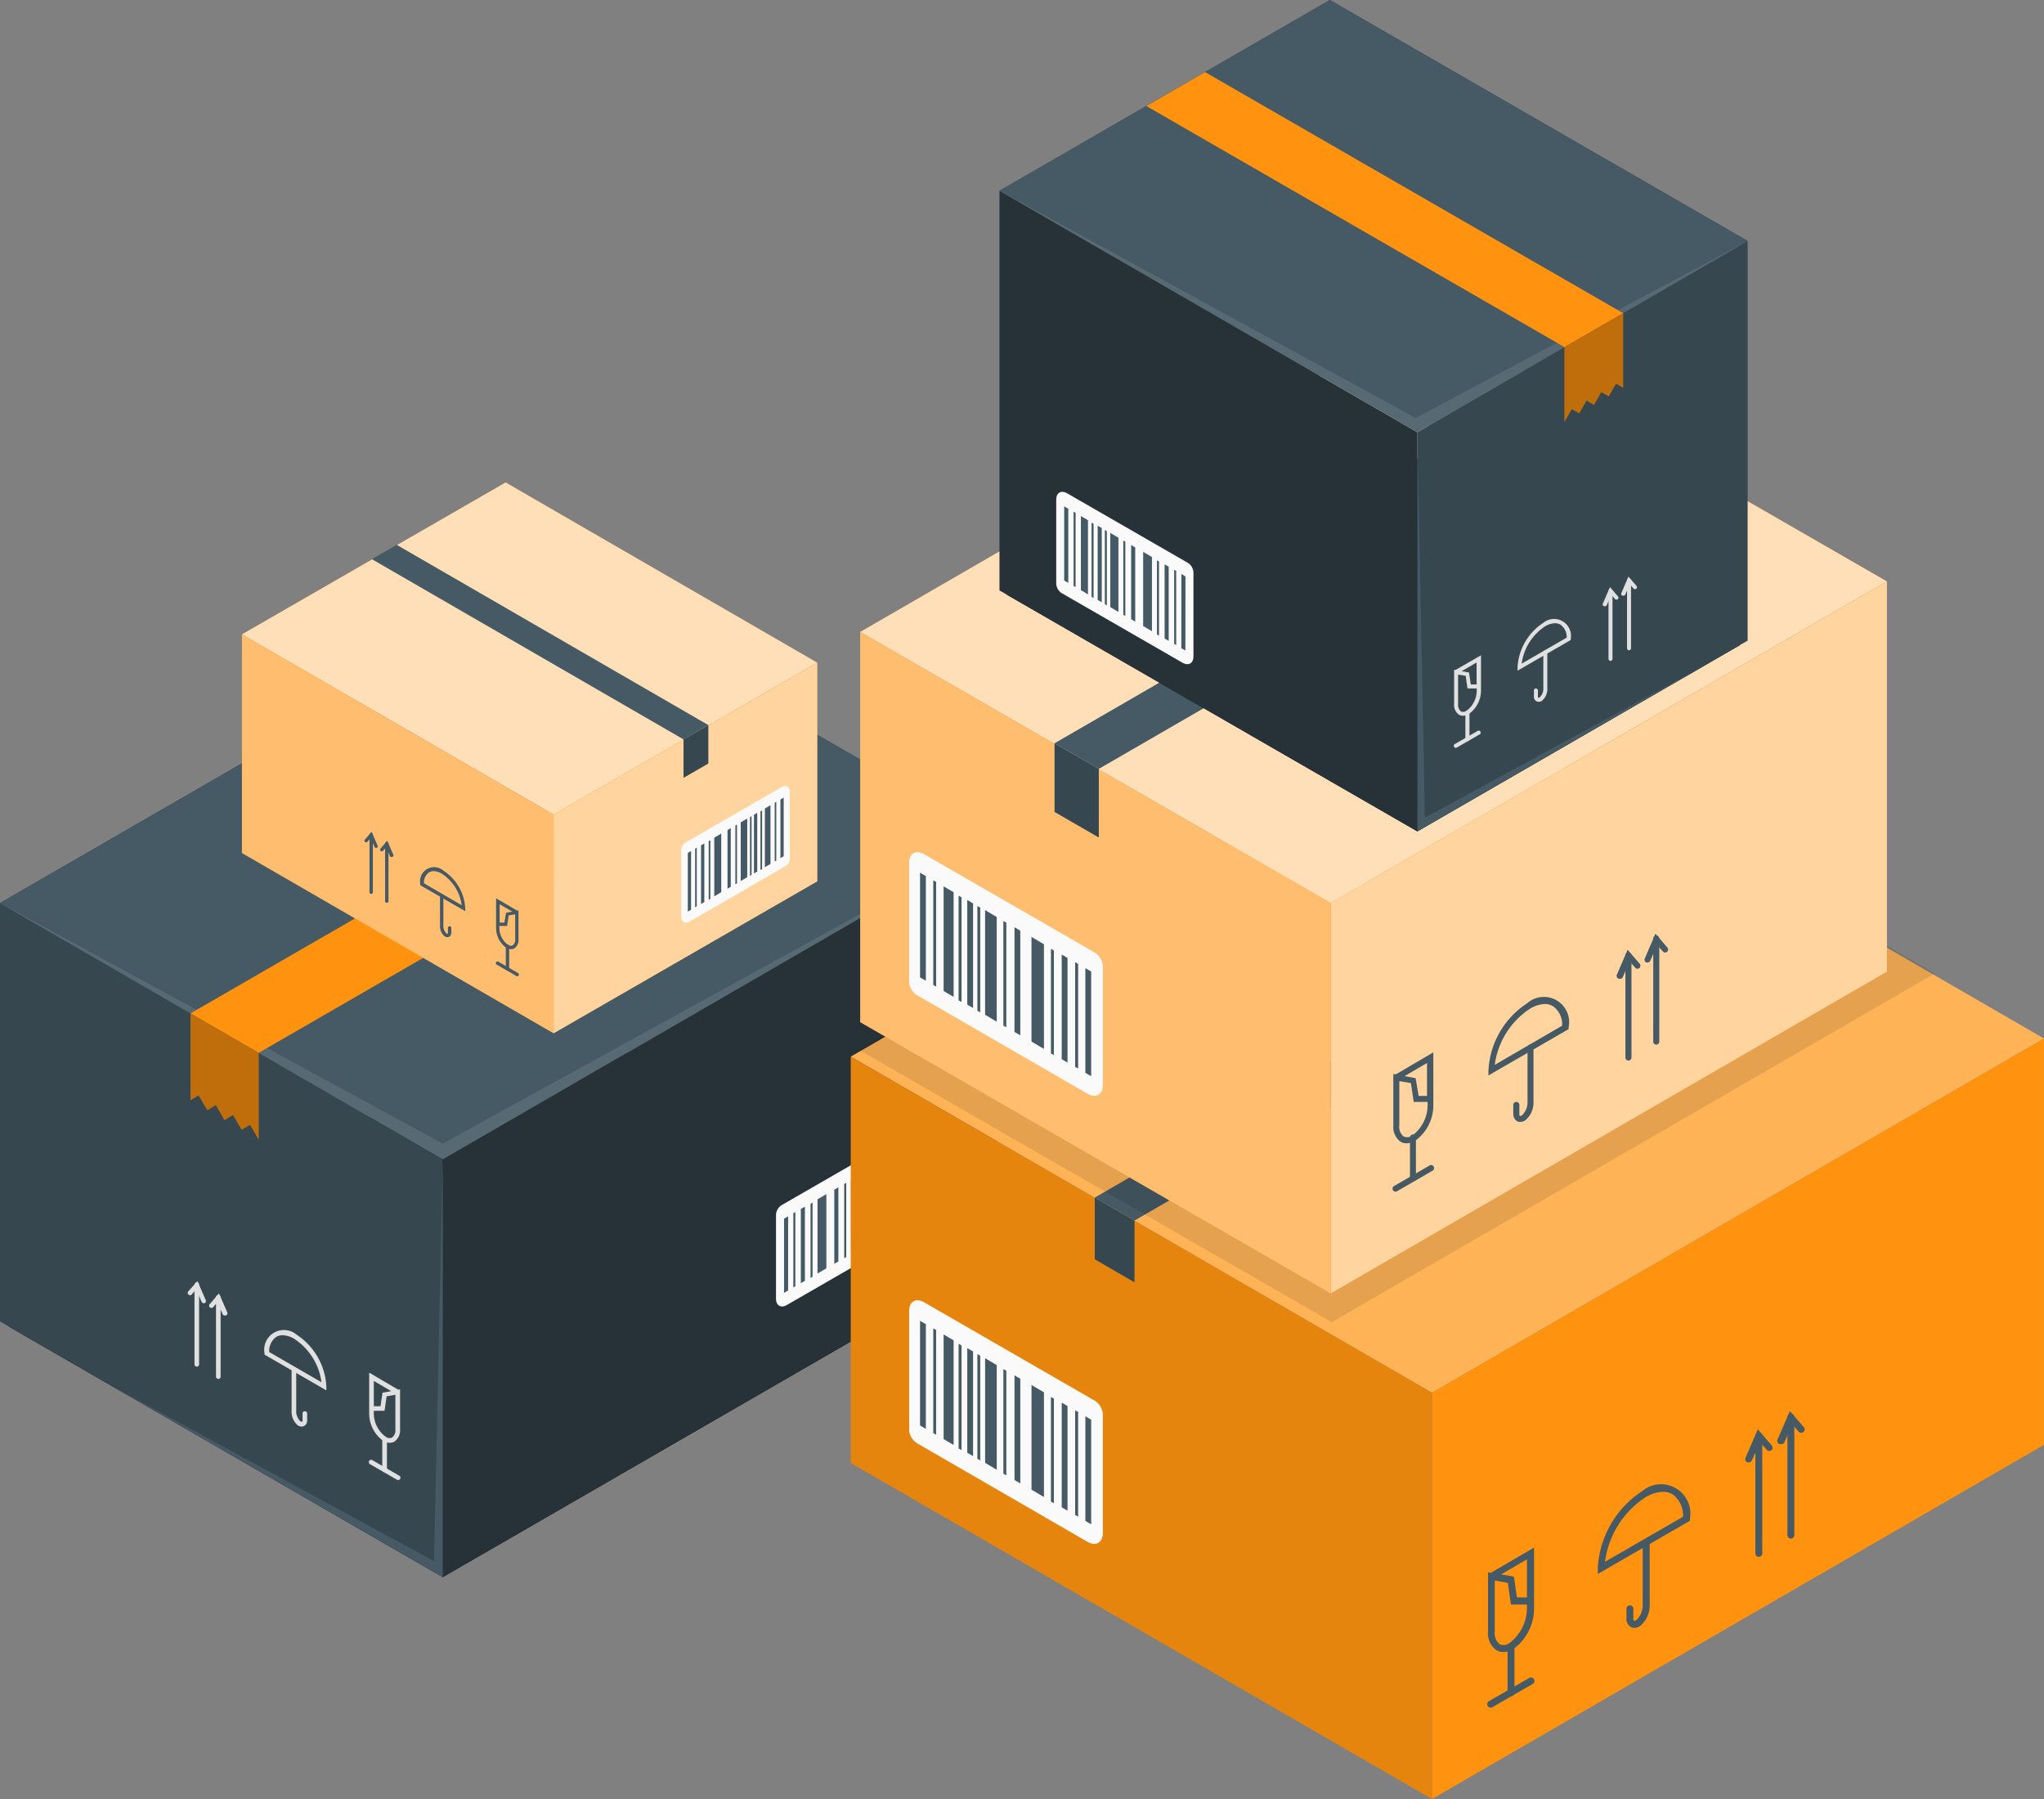 <svg id="Products" xmlns="http://www.w3.org/2000/svg" width="200" height="176" viewBox="0 0 200 176">
  <rect x="0" y="0" width="200" height="176" fill="#808080" stroke="none"/>
  <g id="freepik--Boxes--inject-13" transform="translate(0 47.201)">
    <g id="freepik--boxes--inject-13-2" data-name="freepik--boxes--inject-13">
      <g id="freepik--box--inject-13" transform="translate(0 9.827)">
        <g id="freepik--box--inject-13-2" data-name="freepik--box--inject-13" transform="translate(0 0)">
          <g id="freepik--back-box--inject-13" transform="translate(0)">
            <path id="Path_5649" data-name="Path 5649" d="M131.081,388.275,88.619,363.76,35.23,394.584,77.692,419.1Z" transform="translate(-34.37 -321.836)"/>
            <path id="Path_5650" data-name="Path 5650" d="M33.84,337.964V296.04l43.323,25.017L40.916,342.05Z" transform="translate(20.41 -296.04)" fill="#37474f"/>
            <path id="Path_5651" data-name="Path 5651" d="M158.07,296.04v41.924l-18,10.394-36.247-21Z" transform="translate(-103.82 -296.04)" fill="#263238"/>
          </g>
          <g id="freepik--front-box--inject-13" transform="translate(0 25.017)">
            <path id="Path_5652" data-name="Path 5652" d="M88.09,336.45v40.927L33.84,408.7V367.837Z" transform="translate(9.483 -336.45)" fill="#263238"/>
            <path id="Path_5653" data-name="Path 5653" d="M164.793,371.715v40.859L121.47,387.563V346.63Z" transform="translate(-121.47 -340.328)" fill="#37474f"/>
            <path id="Path_5654" data-name="Path 5654" d="M153.786,387.15l-.854,39.3-31.461-17.1,32.316,18.659Z" transform="translate(-110.463 -355.763)" fill="#455a64"/>
          </g>
          <path id="Path_5655" data-name="Path 5655" d="M130.233,427.7a.855.855,0,0,0,.44-.118,1.349,1.349,0,0,0,.557-1.238v-3.609h0v-.266l-.186.031-2.835-1.665v4.043a3.281,3.281,0,0,0,1.393,2.643,1.269,1.269,0,0,0,.631.18Zm.539-4.7v3.355a.929.929,0,0,1-.322.83.619.619,0,0,1-.619-.068,2.866,2.866,0,0,1-1.17-2.247v-.3h1.052l.2-1.418Zm-1.455,1.12h-.656v-2.476l1.7,1-.848.155Z" transform="translate(-92.085 -343.575)" fill="#e0e0e0"/>
          <path id="Path_5656" data-name="Path 5656" d="M130.519,434.428a.229.229,0,0,0,.229-.229v-3.04a.235.235,0,0,0-.229-.229.229.229,0,0,0-.229.229v3.04a.223.223,0,0,0,.229.229Z" transform="translate(-92.886 -347.423)" fill="#e0e0e0"/>
          <path id="Path_5657" data-name="Path 5657" d="M131.031,436.592a.223.223,0,0,0,.2-.111.229.229,0,0,0-.08-.31l-2.643-1.529a.235.235,0,0,0-.316.087.229.229,0,0,0,.087.31l2.643,1.523A.192.192,0,0,0,131.031,436.592Z" transform="translate(-92.079 -348.826)" fill="#e0e0e0"/>
          <path id="Path_5658" data-name="Path 5658" d="M143.9,425.762a.489.489,0,0,0,.248-.062.619.619,0,0,0,.272-.545v-.619a.229.229,0,1,0-.452,0v.619a.2.2,0,0,1-.043.149.37.37,0,0,1-.149-.037,1.325,1.325,0,0,1-.427-1.028V420.2a.229.229,0,1,0-.452,0v4.043a1.733,1.733,0,0,0,.619,1.418A.681.681,0,0,0,143.9,425.762Z" transform="translate(-114.365 -343.232)" fill="#e0e0e0"/>
          <path id="Path_5659" data-name="Path 5659" d="M145.95,420.011v-.4a6.451,6.451,0,0,0-2.91-5.046,1.925,1.925,0,0,0-3.139,1.814v.136Zm-4.272-5.392a2.3,2.3,0,0,1,1.133.353,6.011,6.011,0,0,1,2.662,4.241l-5.114-2.953a1.69,1.69,0,0,1,.7-1.486,1.239,1.239,0,0,1,.619-.155Z" transform="translate(-114.018 -341.017)" fill="#e0e0e0"/>
          <path id="Path_5660" data-name="Path 5660" d="M156.807,416.779a.229.229,0,0,0,.223-.229v-7.714a.229.229,0,1,0-.452,0v7.745A.229.229,0,0,0,156.807,416.779Z" transform="translate(-135.443 -338.905)" fill="#e0e0e0"/>
          <path id="Path_5661" data-name="Path 5661" d="M157.072,410.474a.247.247,0,0,0,.093,0,.229.229,0,0,0,.118-.3l-.811-1.857-.9,1.04a.229.229,0,0,0,0,.322.235.235,0,0,0,.322,0l.427-.5.52,1.207a.229.229,0,0,0,.235.081Z" transform="translate(-135.045 -338.81)" fill="#e0e0e0"/>
          <path id="Path_5662" data-name="Path 5662" d="M160.207,414.816a.229.229,0,0,0,.223-.229v-7.751a.229.229,0,1,0-.452,0v7.745a.229.229,0,0,0,.229.235Z" transform="translate(-140.948 -338.143)" fill="#e0e0e0"/>
          <path id="Path_5663" data-name="Path 5663" d="M160.449,408.534a.247.247,0,0,0,.093,0,.229.229,0,0,0,.118-.3l-.811-1.857-.9,1a.229.229,0,0,0,.347.3l.427-.5.52,1.207A.229.229,0,0,0,160.449,408.534Z" transform="translate(-140.528 -338.071)" fill="#e0e0e0"/>
          <path id="Path_5664" data-name="Path 5664" d="M59.5,383.291,47.678,390.1a1.189,1.189,0,0,0-.539.929v8.215c0,.681.483.953,1.065.619l11.812-6.816a1.182,1.182,0,0,0,.532-.922V383.9C60.567,383.229,60.084,382.95,59.5,383.291Z" transform="translate(28.79 -329.22)" fill="#fafafa"/>
          <path id="Path_5665" data-name="Path 5665" d="M48.762,385.44l-.4.235v7.256l.4-.229Z" transform="translate(39.821 -330.094)" fill="#455a64"/>
          <path id="Path_5666" data-name="Path 5666" d="M51.693,386.97l-.693.409v7.256l.693-.409Z" transform="translate(35.256 -330.677)" fill="#455a64"/>
          <path id="Path_5667" data-name="Path 5667" d="M54.052,388.5l-.4.229v7.256l.4-.229Z" transform="translate(31.256 -331.26)" fill="#455a64"/>
          <path id="Path_5668" data-name="Path 5668" d="M56.451,389.63l-.811.477.006,7.256.8-.477Z" transform="translate(27.626 -331.69)" fill="#455a64"/>
          <path id="Path_5669" data-name="Path 5669" d="M59.342,391.55l-.4.235v7.256l.4-.235Z" transform="translate(22.691 -332.422)" fill="#455a64"/>
          <path id="Path_5670" data-name="Path 5670" d="M61.707,392.63l-.867.508V400.4l.867-.514Z" transform="translate(19.151 -332.833)" fill="#455a64"/>
          <path id="Path_5671" data-name="Path 5671" d="M64.632,394.61l-.4.229v7.256l.4-.229Z" transform="translate(14.126 -333.587)" fill="#455a64"/>
          <path id="Path_5672" data-name="Path 5672" d="M65.944,395.46l-.2.118v7.256l.2-.111Z" transform="translate(11.88 -333.911)" fill="#455a64"/>
          <path id="Path_5673" data-name="Path 5673" d="M63.224,393.97l-.2.111v7.262l.2-.118Z" transform="translate(16.284 -333.344)" fill="#455a64"/>
          <path id="Path_5674" data-name="Path 5674" d="M57.9,390.85l-.2.111v7.256l.2-.111Z" transform="translate(24.903 -332.155)" fill="#455a64"/>
          <path id="Path_5675" data-name="Path 5675" d="M54.978,389.17l-.2.118v7.256l.2-.118Z" transform="translate(29.631 -331.515)" fill="#455a64"/>
          <path id="Path_5676" data-name="Path 5676" d="M52.884,388.01l-.2.118v7.256l.2-.118Z" transform="translate(33.025 -331.073)" fill="#455a64"/>
          <path id="Path_5677" data-name="Path 5677" d="M50.038,386.29l-.2.118v7.256l.2-.118Z" transform="translate(37.629 -330.418)" fill="#455a64"/>
          <path id="Path_5678" data-name="Path 5678" d="M67.282,396.13l-.4.235v7.256l.4-.235Z" transform="translate(9.836 -334.166)" fill="#455a64"/>
        </g>
        <path id="Path_5679" data-name="Path 5679" d="M88.09,296.04l43.323,25.017-54.25,31.387L33.84,327.359Z" transform="translate(-33.84 -296.04)" fill="#455a64"/>
        <path id="Path_5680" data-name="Path 5680" d="M131.413,336.45l-54.25,29.833L33.84,342.752l43.323,25.085Z" transform="translate(-33.84 -311.433)" fill="#fff" opacity="0.1"/>
        <path id="Path_5681" data-name="Path 5681" d="M123.834,317.307,69.554,348.645l-6.674-3.857,54.281-31.338Z" transform="translate(-44.24 -302.672)" fill="#ff930f"/>
        <path id="Path_5682" data-name="Path 5682" d="M150.56,364.06v8.481l.8-.458.842,1.449.836-.5.842,1.467.836-.5.842,1.442.836-.477.836,1.449v-8.5Z" transform="translate(-131.92 -321.95)" fill="#ff930f"/>
        <path id="Path_5683" data-name="Path 5683" d="M150.56,364.06v8.481l.8-.458.842,1.449.836-.5.842,1.467.836-.5.842,1.442.836-.477.836,1.449v-8.5Z" transform="translate(-131.92 -321.95)" opacity="0.25"/>
      </g>
      <g id="freepik--box--inject-13-3" data-name="freepik--box--inject-13" transform="translate(23.675)">
        <path id="Path_5534" data-name="Path 5534" d="M182.09,228.453l25.8-14.863,30.493,17.632-25.8,14.863Z" transform="translate(-182.09 -213.59)" fill="#ff930f"/>
        <path id="Path_5535" data-name="Path 5535" d="M182.09,228.453l25.8-14.863,30.493,17.632-25.8,14.863Z" transform="translate(-182.09 -213.59)" fill="#fff" opacity="0.7"/>
        <path id="Path_5536" data-name="Path 5536" d="M268.483,284.825,237.99,267.188V245.8l30.493,17.632Z" transform="translate(-237.99 -230.937)" fill="#ff930f"/>
        <path id="Path_5537" data-name="Path 5537" d="M268.483,284.825,237.99,267.188V245.8l30.493,17.632Z" transform="translate(-237.99 -230.937)" fill="#fff" opacity="0.4"/>
        <path id="Path_5538" data-name="Path 5538" d="M246.888,306.724a.659.659,0,0,0,.323-.083,1,1,0,0,0,.4-.9V303.12h0v-.194l-.134.023-2.058-1.209v2.935a2.381,2.381,0,0,0,1.011,1.92A.955.955,0,0,0,246.888,306.724Zm.4-3.41v2.432a.664.664,0,0,1-.24.6.461.461,0,0,1-.461-.046,2.081,2.081,0,0,1-.849-1.634v-.217h.761l.152-1.029Zm-1.057.812h-.461v-1.8l1.232.72-.609.111Z" transform="translate(-220.553 -261.063)" fill="#455a64"/>
        <path id="Path_5539" data-name="Path 5539" d="M247.569,314.086a.166.166,0,0,0,.166-.166v-2.206a.166.166,0,1,0-.328,0v2.206A.166.166,0,0,0,247.569,314.086Z" transform="translate(-221.589 -266.33)" fill="#455a64"/>
        <path id="Path_5540" data-name="Path 5540" d="M247.437,316.586a.152.152,0,0,0,.143-.083.166.166,0,0,0-.06-.226l-1.92-1.108a.166.166,0,1,0-.161.286l1.915,1.108A.189.189,0,0,0,247.437,316.586Z" transform="translate(-220.497 -268.276)" fill="#455a64"/>
        <path id="Path_5541" data-name="Path 5541" d="M260.411,305.056a.351.351,0,0,0,.18-.046.462.462,0,0,0,.2-.4v-.461a.166.166,0,1,0-.332,0v.461c0,.069,0,.1-.032.111a.148.148,0,0,1-.106-.028.969.969,0,0,1-.309-.748v-2.935a.166.166,0,1,0-.328,0v2.935a1.251,1.251,0,0,0,.461,1.029.54.54,0,0,0,.268.078Z" transform="translate(-240.305 -260.568)" fill="#455a64"/>
        <path id="Path_5542" data-name="Path 5542" d="M261.154,299.455v-.286a4.679,4.679,0,0,0-2.113-3.664,1.384,1.384,0,0,0-2.28,1.32v.092Zm-3.1-3.918a1.675,1.675,0,0,1,.821.258,4.356,4.356,0,0,1,1.934,3.078l-3.692-2.146a1.214,1.214,0,0,1,.512-1.075.853.853,0,0,1,.425-.111Z" transform="translate(-239.309 -257.514)" fill="#455a64"/>
        <path id="Path_5543" data-name="Path 5543" d="M273.166,295.763a.166.166,0,0,0,.166-.166v-5.621a.166.166,0,0,0-.332,0V295.6A.166.166,0,0,0,273.166,295.763Z" transform="translate(-258.995 -254.638)" fill="#455a64"/>
        <path id="Path_5544" data-name="Path 5544" d="M273.1,291.142a.161.161,0,0,0,.148-.231l-.586-1.361-.655.757a.166.166,0,0,0,0,.235.161.161,0,0,0,.231,0l.314-.36.378.877A.166.166,0,0,0,273.1,291.142Z" transform="translate(-258.443 -254.498)" fill="#455a64"/>
        <path id="Path_5545" data-name="Path 5545" d="M276.476,293.873a.166.166,0,0,0,.166-.166v-5.621a.166.166,0,0,0-.332,0v5.621A.166.166,0,0,0,276.476,293.873Z" transform="translate(-263.832 -253.62)" fill="#455a64"/>
        <path id="Path_5546" data-name="Path 5546" d="M276.4,289.218h.065a.166.166,0,0,0,.083-.217l-.586-1.361-.655.761a.164.164,0,1,0,.249.212l.314-.36.378.877a.166.166,0,0,0,.152.088Z" transform="translate(-263.275 -253.469)" fill="#455a64"/>
        <path id="Path_5547" data-name="Path 5547" d="M182.09,288.056l25.8-14.868V251.8l-25.8,14.863Z" transform="translate(-151.597 -234.168)" fill="#ff930f"/>
        <path id="Path_5548" data-name="Path 5548" d="M182.09,288.056l25.8-14.868V251.8l-25.8,14.863Z" transform="translate(-151.597 -234.168)" fill="#fff" opacity="0.601"/>
        <path id="Path_5549" data-name="Path 5549" d="M197.7,278.076l-9.367,5.4a.946.946,0,0,0-.425.734v6.5c0,.535.378.757.844.489l9.349-5.4a.923.923,0,0,0,.425-.729v-6.5C198.541,278.025,198.163,277.809,197.7,278.076Z" transform="translate(-144.925 -248.257)" fill="#fafafa"/>
        <path id="Path_5550" data-name="Path 5550" d="M189.518,280.4l-.318.185v5.736l.318-.185Z" transform="translate(-136.511 -249.57)" fill="#455a64"/>
        <path id="Path_5551" data-name="Path 5551" d="M192.549,282.02l-.549.323v5.736l.549-.323Z" transform="translate(-140.834 -250.443)" fill="#455a64"/>
        <path id="Path_5552" data-name="Path 5552" d="M195.128,283.64l-.318.185v5.736l.318-.185Z" transform="translate(-144.71 -251.315)" fill="#455a64"/>
        <path id="Path_5553" data-name="Path 5553" d="M197.567,284.84l-.637.378v5.736l.637-.378Z" transform="translate(-148.127 -251.962)" fill="#455a64"/>
        <path id="Path_5554" data-name="Path 5554" d="M200.738,286.88l-.318.185V292.8l.318-.185Z" transform="translate(-152.909 -253.06)" fill="#455a64"/>
        <path id="Path_5555" data-name="Path 5555" d="M203.123,288.02l-.683.406v5.736l.683-.406Z" transform="translate(-156.226 -253.674)" fill="#455a64"/>
        <path id="Path_5556" data-name="Path 5556" d="M206.348,290.12l-.318.185v5.736l.318-.185Z" transform="translate(-161.108 -254.805)" fill="#455a64"/>
        <path id="Path_5557" data-name="Path 5557" d="M207.792,291.03l-.162.092v5.736l.162-.092Z" transform="translate(-163.289 -255.295)" fill="#455a64"/>
        <path id="Path_5558" data-name="Path 5558" d="M204.912,289.44l-.161.092v5.736l.161-.092Z" transform="translate(-159.08 -254.439)" fill="#455a64"/>
        <path id="Path_5559" data-name="Path 5559" d="M199.261,286.13l-.161.092v5.736l.161-.092Z" transform="translate(-150.823 -252.656)" fill="#455a64"/>
        <path id="Path_5560" data-name="Path 5560" d="M196.167,284.35l-.157.092v5.736l.157-.088Z" transform="translate(-146.302 -251.698)" fill="#455a64"/>
        <path id="Path_5561" data-name="Path 5561" d="M193.942,283.13l-.162.088v5.741l.162-.092Z" transform="translate(-143.048 -251.041)" fill="#455a64"/>
        <path id="Path_5562" data-name="Path 5562" d="M190.927,281.3l-.157.088v5.741l.157-.092Z" transform="translate(-138.644 -250.055)" fill="#455a64"/>
        <path id="Path_5563" data-name="Path 5563" d="M209.158,291.74l-.318.18v5.74l.318-.185Z" transform="translate(-165.214 -255.678)" fill="#455a64"/>
        <path id="Path_5564" data-name="Path 5564" d="M207.607,268.785l-2.427,1.4v-3.765l2.427-1.4Z" transform="translate(-161.974 -241.288)" fill="#37474f"/>
        <path id="Path_5565" data-name="Path 5565" d="M235.677,245.845l-30.5-17.637,2.432-1.4L238.1,244.442Z" transform="translate(-192.472 -220.71)" fill="#455a64"/>
      </g>
    </g>
  </g>
  <g id="freepik--cargo-car--inject-13" transform="translate(83.246)">
    <g id="freepik--cargo-car--inject-13-2" data-name="freepik--cargo-car--inject-13" transform="translate(0 0)">
      <g id="freepik--Items--inject-13">
        <g id="freepik--box--inject-13-4" data-name="freepik--box--inject-13" transform="translate(0 68.726)">
          <path id="Path_5503" data-name="Path 5503" d="M297.724,292.728l-56.87-32.878L180.97,294.5l56.87,32.878Z" transform="translate(-180.97 -259.85)" fill="#ff930f"/>
          <path id="Path_5504" data-name="Path 5504" d="M297.724,292.728l-56.87-32.878L180.97,294.5l56.87,32.878Z" transform="translate(-180.97 -259.85)" fill="#fff" opacity="0.3"/>
          <path id="Path_5505" data-name="Path 5505" d="M250.02,374.166,309.9,339.517V299.77L250.02,334.419Z" transform="translate(-193.15 -266.892)" fill="#ff930f"/>
          <path id="Path_5506" data-name="Path 5506" d="M258.16,370.451a1.334,1.334,0,0,1-.659-.173,2.01,2.01,0,0,1-.824-1.828v-5.395h0v-.4l.272.049,4.233-2.471v6.029A4.942,4.942,0,0,1,259.1,370.2,1.927,1.927,0,0,1,258.16,370.451Zm-.824-6.992v4.991a1.4,1.4,0,0,0,.486,1.244.964.964,0,0,0,.922-.1,4.3,4.3,0,0,0,1.738-3.352v-.437h-1.565l-.3-2.117Zm2.166,1.647h.98v-3.723l-2.52,1.474,1.252.222Z" transform="translate(-194.323 -277.557)" fill="#455a64"/>
          <path id="Path_5507" data-name="Path 5507" d="M259.338,376.762a.338.338,0,0,1-.338-.346v-4.489a.338.338,0,0,1,.675,0v4.53a.338.338,0,0,1-.338.3Z" transform="translate(-194.734 -279.561)" fill="#455a64"/>
          <path id="Path_5508" data-name="Path 5508" d="M256.927,378.617a.354.354,0,0,1-.3-.173.346.346,0,0,1,.124-.461l3.945-2.273a.33.33,0,0,1,.461.124.338.338,0,0,1-.124.461l-3.937,2.273A.345.345,0,0,1,256.927,378.617Z" transform="translate(-194.309 -280.279)" fill="#455a64"/>
          <path id="Path_5509" data-name="Path 5509" d="M273.894,367.927a.733.733,0,0,1-.371-.1.9.9,0,0,1-.4-.824v-.922a.338.338,0,1,1,.675,0v.922a.3.3,0,0,0,.066.231.551.551,0,0,0,.222-.058,1.993,1.993,0,0,0,.626-1.532v-6.029a.346.346,0,0,1,.684,0v6.029a2.594,2.594,0,0,1-.964,2.117A1.046,1.046,0,0,1,273.894,367.927Z" transform="translate(-197.225 -277.397)" fill="#455a64"/>
          <path id="Path_5510" data-name="Path 5510" d="M269.72,361.49v-.585a9.6,9.6,0,0,1,4.34-7.52,2.874,2.874,0,0,1,4.678,2.7v.2Zm6.375-8.038a3.477,3.477,0,0,0-1.7.527,8.961,8.961,0,0,0-3.97,6.317l7.627-4.4a2.512,2.512,0,0,0-1.046-2.215A1.8,1.8,0,0,0,276.095,353.452Z" transform="translate(-196.625 -276.231)" fill="#455a64"/>
          <path id="Path_5511" data-name="Path 5511" d="M288.778,358.726a.338.338,0,0,1-.338-.338v-11.53a.338.338,0,0,1,.675,0v11.53A.338.338,0,0,1,288.778,358.726Z" transform="translate(-199.928 -275.139)" fill="#455a64"/>
          <path id="Path_5512" data-name="Path 5512" d="M287.569,349.418a.28.28,0,0,1-.132,0,.338.338,0,0,1-.173-.445l1.2-2.784,1.351,1.557a.338.338,0,0,1,0,.478.346.346,0,0,1-.486-.041l-.634-.733-.824,1.8A.329.329,0,0,1,287.569,349.418Z" transform="translate(-199.715 -275.08)" fill="#455a64"/>
          <path id="Path_5513" data-name="Path 5513" d="M292.588,356.556a.338.338,0,0,1-.338-.338v-11.53a.338.338,0,1,1,.675,0v11.53A.338.338,0,0,1,292.588,356.556Z" transform="translate(-200.6 -274.756)" fill="#455a64"/>
          <path id="Path_5514" data-name="Path 5514" d="M291.377,347.249a.265.265,0,0,1-.132,0,.338.338,0,0,1-.181-.445l1.211-2.784,1.342,1.548a.329.329,0,0,1,0,.478.338.338,0,0,1-.478,0l-.634-.733-.782,1.8a.354.354,0,0,1-.346.14Z" transform="translate(-200.386 -274.698)" fill="#455a64"/>
          <path id="Path_5515" data-name="Path 5515" d="M237.84,374.545l-56.87-32.87V301.92L237.84,334.8Z" transform="translate(-180.97 -267.271)" fill="#ff930f"/>
          <path id="Path_5516" data-name="Path 5516" d="M237.84,374.545l-56.87-32.87V301.92L237.84,334.8Z" transform="translate(-180.97 -267.271)" opacity="0.1"/>
          <path id="Path_5517" data-name="Path 5517" d="M189.384,331.066,206.1,340.7a1.688,1.688,0,0,1,.758,1.31v11.6c0,.955-.675,1.351-1.507.873l-16.686-9.644a1.647,1.647,0,0,1-.758-1.3v-11.6C187.885,330.976,188.561,330.589,189.384,331.066Z" transform="translate(-182.194 -272.376)" fill="#fafafa"/>
          <path id="Path_5518" data-name="Path 5518" d="M189.2,333.3l.568.329v10.237l-.568-.329Z" transform="translate(-182.422 -272.807)" fill="#455a64"/>
          <path id="Path_5519" data-name="Path 5519" d="M192,334.92l.98.576v10.237l-.98-.577Z" transform="translate(-182.916 -273.092)" fill="#455a64"/>
          <path id="Path_5520" data-name="Path 5520" d="M194.81,336.54l.568.329v10.237l-.568-.329Z" transform="translate(-183.411 -273.378)" fill="#455a64"/>
          <path id="Path_5521" data-name="Path 5521" d="M196.93,337.74l1.137.675v10.237l-1.137-.675Z" transform="translate(-183.785 -273.59)" fill="#455a64"/>
          <path id="Path_5522" data-name="Path 5522" d="M200.42,339.78l.568.329v10.237l-.568-.329Z" transform="translate(-184.401 -273.95)" fill="#455a64"/>
          <path id="Path_5523" data-name="Path 5523" d="M202.44,340.92l1.219.725v10.237l-1.219-.725Z" transform="translate(-184.757 -274.151)" fill="#455a64"/>
          <path id="Path_5524" data-name="Path 5524" d="M206.03,343.02l.568.329v10.237l-.568-.329Z" transform="translate(-185.391 -274.521)" fill="#455a64"/>
          <path id="Path_5525" data-name="Path 5525" d="M207.63,343.93l.288.165v10.237l-.288-.165Z" transform="translate(-185.673 -274.682)" fill="#455a64"/>
          <path id="Path_5526" data-name="Path 5526" d="M204.75,342.34l.288.165v10.237l-.288-.165Z" transform="translate(-185.165 -274.401)" fill="#455a64"/>
          <path id="Path_5527" data-name="Path 5527" d="M199.1,339.03l.288.165v10.237l-.288-.165Z" transform="translate(-184.168 -273.817)" fill="#455a64"/>
          <path id="Path_5528" data-name="Path 5528" d="M196.01,337.25l.28.165v10.237l-.28-.157Z" transform="translate(-183.623 -273.503)" fill="#455a64"/>
          <path id="Path_5529" data-name="Path 5529" d="M193.78,336.03l.288.165v10.237l-.288-.165Z" transform="translate(-183.23 -273.288)" fill="#455a64"/>
          <path id="Path_5530" data-name="Path 5530" d="M190.77,334.2l.28.156V344.6l-.28-.165Z" transform="translate(-182.699 -272.965)" fill="#455a64"/>
          <path id="Path_5531" data-name="Path 5531" d="M208.84,344.64l.568.329v10.237l-.568-.329Z" transform="translate(-185.886 -274.807)" fill="#455a64"/>
          <path id="Path_5532" data-name="Path 5532" d="M209.96,324.7l3.887,2.248v-6.037l-3.887-2.248Z" transform="translate(-186.084 -270.224)" fill="#37474f"/>
          <path id="Path_5533" data-name="Path 5533" d="M213.847,313.487l59.884-34.649-3.887-2.248L209.96,311.239Z" transform="translate(-186.084 -262.803)" fill="#455a64"/>
        </g>
        <path id="freepik--shadow--inject-13" d="M181.97,294.029l46.245,26.619,59-34.114L241.03,259.85Z" transform="translate(-181.146 -191.3)" opacity="0.1"/>
        <g id="freepik--box--inject-13-5" data-name="freepik--box--inject-13" transform="translate(0.922 30.357)">
          <path id="Path_5534-2" data-name="Path 5534" d="M282.553,240.118,236.514,213.59,182.09,245.06l46.039,26.528Z" transform="translate(-182.09 -213.59)" fill="#ff930f"/>
          <path id="Path_5535-2" data-name="Path 5535" d="M282.553,240.118,236.514,213.59,182.09,245.06l46.039,26.528Z" transform="translate(-182.09 -213.59)" fill="#fff" opacity="0.7"/>
          <path id="Path_5536-2" data-name="Path 5536" d="M237.99,315.452l54.424-31.478V245.8L237.99,277.27Z" transform="translate(-191.951 -219.272)" fill="#ff930f"/>
          <path id="Path_5537-2" data-name="Path 5537" d="M237.99,315.452l54.424-31.478V245.8L237.99,277.27Z" transform="translate(-191.951 -219.272)" fill="#fff" opacity="0.6"/>
          <path id="Path_5538-2" data-name="Path 5538" d="M246.721,310.635a1.177,1.177,0,0,1-.577-.148,1.779,1.779,0,0,1-.716-1.6V304.2h0v-.346l.239.041,3.673-2.158v5.238a4.25,4.25,0,0,1-1.8,3.426A1.705,1.705,0,0,1,246.721,310.635Zm-.708-6.086v4.34a1.186,1.186,0,0,0,.428,1.079.823.823,0,0,0,.824-.082,3.714,3.714,0,0,0,1.515-2.916v-.387h-1.359l-.272-1.837ZM247.9,306h.824v-3.22l-2.2,1.285,1.087.2Z" transform="translate(-193.261 -229.14)" fill="#455a64"/>
          <path id="Path_5539-2" data-name="Path 5539" d="M247.706,316.1a.3.3,0,0,1-.3-.3v-3.937a.3.3,0,1,1,.585,0V315.8A.3.3,0,0,1,247.706,316.1Z" transform="translate(-193.612 -230.865)" fill="#455a64"/>
          <path id="Path_5540-2" data-name="Path 5540" d="M245.627,317.725a.272.272,0,0,1-.255-.148.3.3,0,0,1,.107-.4L248.9,315.2a.3.3,0,1,1,.288.511l-3.418,1.977A.338.338,0,0,1,245.627,317.725Z" transform="translate(-193.246 -231.502)" fill="#455a64"/>
          <path id="Path_5541-2" data-name="Path 5541" d="M260.355,308.381a.626.626,0,0,1-.321-.082.824.824,0,0,1-.354-.708v-.824a.3.3,0,1,1,.593,0v.824c0,.124,0,.181.058.2a.264.264,0,0,0,.189-.049,1.73,1.73,0,0,0,.552-1.334v-5.238a.3.3,0,1,1,.585,0V306.4a2.232,2.232,0,0,1-.824,1.837.963.963,0,0,1-.478.14Z" transform="translate(-195.777 -228.977)" fill="#455a64"/>
          <path id="Path_5542-2" data-name="Path 5542" d="M256.73,302.834v-.511a8.351,8.351,0,0,1,3.772-6.539,2.471,2.471,0,0,1,4.069,2.355v.165Zm5.535-6.992a2.99,2.99,0,0,0-1.466.461,7.775,7.775,0,0,0-3.451,5.493l6.589-3.83a2.166,2.166,0,0,0-.914-1.919,1.523,1.523,0,0,0-.758-.2Z" transform="translate(-195.256 -227.977)" fill="#455a64"/>
          <path id="Path_5543-2" data-name="Path 5543" d="M273.3,300.434a.3.3,0,0,1-.3-.3V290.106a.3.3,0,0,1,.593,0v10.031A.3.3,0,0,1,273.3,300.434Z" transform="translate(-198.126 -227.035)" fill="#455a64"/>
          <path id="Path_5544-2" data-name="Path 5544" d="M272.248,292.391a.288.288,0,0,1-.264-.412l1.046-2.43L274.2,290.9a.3.3,0,0,1,0,.42.288.288,0,0,1-.412,0l-.56-.642-.675,1.565A.3.3,0,0,1,272.248,292.391Z" transform="translate(-197.942 -226.989)" fill="#455a64"/>
          <path id="Path_5545-2" data-name="Path 5545" d="M276.607,298.544a.3.3,0,0,1-.3-.3V288.216a.3.3,0,1,1,.593,0v10.031A.3.3,0,0,1,276.607,298.544Z" transform="translate(-198.71 -226.702)" fill="#455a64"/>
          <path id="Path_5546-2" data-name="Path 5546" d="M275.558,290.457h-.115a.3.3,0,0,1-.148-.387l1.046-2.43L277.51,289a.292.292,0,1,1-.445.379l-.56-.642-.675,1.565a.3.3,0,0,1-.272.156Z" transform="translate(-198.527 -226.652)" fill="#455a64"/>
          <path id="Path_5547-2" data-name="Path 5547" d="M228.129,316.51,182.09,289.974V251.8l46.039,26.528Z" transform="translate(-182.09 -220.33)" fill="#ff930f"/>
          <path id="Path_5548-2" data-name="Path 5548" d="M228.129,316.51,182.09,289.974V251.8l46.039,26.528Z" transform="translate(-182.09 -220.33)" fill="#fff" opacity="0.4"/>
          <path id="Path_5549-2" data-name="Path 5549" d="M189.384,278.166,206.1,287.8a1.688,1.688,0,0,1,.758,1.31v11.6c0,.955-.675,1.351-1.507.873l-16.686-9.644a1.647,1.647,0,0,1-.758-1.3v-11.6C187.885,278.076,188.561,277.688,189.384,278.166Z" transform="translate(-183.116 -224.945)" fill="#fafafa"/>
          <path id="Path_5550-2" data-name="Path 5550" d="M189.2,280.4l.568.329v10.237l-.568-.329Z" transform="translate(-183.344 -225.375)" fill="#455a64"/>
          <path id="Path_5551-2" data-name="Path 5551" d="M192,282.02l.98.577v10.237l-.98-.577Z" transform="translate(-183.838 -225.661)" fill="#455a64"/>
          <path id="Path_5552-2" data-name="Path 5552" d="M194.81,283.64l.568.329v10.237l-.568-.329Z" transform="translate(-184.334 -225.947)" fill="#455a64"/>
          <path id="Path_5553-2" data-name="Path 5553" d="M196.93,284.84l1.137.675v10.237l-1.137-.675Z" transform="translate(-184.708 -226.158)" fill="#455a64"/>
          <path id="Path_5554-2" data-name="Path 5554" d="M200.42,286.88l.568.329v10.237l-.568-.329Z" transform="translate(-185.323 -226.518)" fill="#455a64"/>
          <path id="Path_5555-2" data-name="Path 5555" d="M202.44,288.02l1.219.725v10.237l-1.219-.725Z" transform="translate(-185.68 -226.719)" fill="#455a64"/>
          <path id="Path_5556-2" data-name="Path 5556" d="M206.03,290.12l.568.329v10.237l-.568-.329Z" transform="translate(-186.313 -227.09)" fill="#455a64"/>
          <path id="Path_5557-2" data-name="Path 5557" d="M207.63,291.03l.288.165v10.237l-.288-.165Z" transform="translate(-186.595 -227.25)" fill="#455a64"/>
          <path id="Path_5558-2" data-name="Path 5558" d="M204.75,289.44l.288.165v10.237l-.288-.165Z" transform="translate(-186.087 -226.97)" fill="#455a64"/>
          <path id="Path_5559-2" data-name="Path 5559" d="M199.1,286.13l.288.165v10.237l-.288-.165Z" transform="translate(-185.091 -226.386)" fill="#455a64"/>
          <path id="Path_5560-2" data-name="Path 5560" d="M196.01,284.35l.28.165v10.237l-.28-.156Z" transform="translate(-184.545 -226.072)" fill="#455a64"/>
          <path id="Path_5561-2" data-name="Path 5561" d="M193.78,283.13l.288.156v10.246l-.288-.165Z" transform="translate(-184.152 -225.857)" fill="#455a64"/>
          <path id="Path_5562-2" data-name="Path 5562" d="M190.77,281.3l.28.156V291.7l-.28-.165Z" transform="translate(-183.621 -225.534)" fill="#455a64"/>
          <path id="Path_5563-2" data-name="Path 5563" d="M208.84,291.74l.568.321v10.246l-.568-.329Z" transform="translate(-186.809 -227.376)" fill="#455a64"/>
          <path id="Path_5564-2" data-name="Path 5564" d="M205.18,271.741l4.332,2.5v-6.721l-4.332-2.5Z" transform="translate(-186.163 -222.662)" fill="#37474f"/>
          <path id="Path_5565-2" data-name="Path 5565" d="M209.512,260.784l54.432-31.478-4.34-2.5L205.18,258.28Z" transform="translate(-186.163 -215.922)" fill="#455a64"/>
        </g>
        <g id="freepik--box--inject-13-6" data-name="freepik--box--inject-13" transform="translate(14.55)">
          <g id="freepik--box--inject-13-7" data-name="freepik--box--inject-13">
            <g id="freepik--back-box--inject-13-2" data-name="freepik--back-box--inject-13">
              <path id="Path_5685" data-name="Path 5685" d="M51.01,326.141,82.589,307.86l40.147,23.191L91.157,349.283Z" transform="translate(-50.267 -267.948)"/>
              <path id="Path_5686" data-name="Path 5686" d="M82.132,279.42V243.39L49.81,262.049,81.1,280.138Z" transform="translate(-49.81 -243.39)" fill="#37474f"/>
              <path id="Path_5687" data-name="Path 5687" d="M102.02,243.39v36.03l9.695,5.609L142.9,266.965Z" transform="translate(-69.698 -243.39)" fill="#263238"/>
            </g>
            <g id="freepik--front-box--inject-13-2" data-name="freepik--front-box--inject-13" transform="translate(0 18.659)">
              <path id="Path_5688" data-name="Path 5688" d="M49.81,273.53v39.107L90.7,336.205V297.16Z" transform="translate(-49.81 -273.53)" fill="#263238"/>
              <path id="Path_5689" data-name="Path 5689" d="M115.86,300.185V339.23l32.316-18.659v-39.1Z" transform="translate(-74.97 -276.555)" fill="#37474f"/>
              <path id="Path_5690" data-name="Path 5690" d="M115.86,311.7l.737,37.7,27.072-14.715L115.86,350.745Z" transform="translate(-74.97 -288.07)" fill="#455a64"/>
            </g>
            <path id="Path_5691" data-name="Path 5691" d="M122.527,352.862a.755.755,0,0,1-.384-.1,1.164,1.164,0,0,1-.477-1.059v-3.1h0v-.229h.155l2.476-1.43v3.479a2.811,2.811,0,0,1-1.2,2.272A1.114,1.114,0,0,1,122.527,352.862Zm-.471-4.024v2.885a.8.8,0,0,0,.285.718.545.545,0,0,0,.526-.056,2.476,2.476,0,0,0,1.009-1.938v-.254h-.9l-.18-1.238Zm1.238.96h.57V347.65l-1.461.854.724.13Z" transform="translate(-77.18 -282.838)" fill="#e0e0e0"/>
            <path id="Path_5692" data-name="Path 5692" d="M123.648,358.67a.192.192,0,0,1-.2-.192v-2.6a.2.2,0,0,1,.4,0V358.5A.2.2,0,0,1,123.648,358.67Z" transform="translate(-77.861 -286.164)" fill="#e0e0e0"/>
            <path id="Path_5693" data-name="Path 5693" d="M121.81,360.53a.186.186,0,0,1-.167-.1.192.192,0,0,1,.068-.266l2.278-1.312a.2.2,0,0,1,.192.341l-2.272,1.312A.179.179,0,0,1,121.81,360.53Z" transform="translate(-77.162 -287.368)" fill="#e0e0e0"/>
            <path id="Path_5694" data-name="Path 5694" d="M134.724,351.2a.415.415,0,0,1-.21-.056.508.508,0,0,1-.235-.47v-.532a.2.2,0,1,1,.39,0v.532a.2.2,0,0,0,.037.136.2.2,0,0,0,.13-.037,1.139,1.139,0,0,0,.365-.885v-3.479a.2.2,0,1,1,.39,0v3.479a1.517,1.517,0,0,1-.557,1.238A.669.669,0,0,1,134.724,351.2Z" transform="translate(-81.985 -282.543)" fill="#e0e0e0"/>
            <path id="Path_5695" data-name="Path 5695" d="M131.69,346.266v-.341a5.572,5.572,0,0,1,2.507-4.333,1.659,1.659,0,0,1,2.7,1.56v.111Zm3.677-4.643a1.975,1.975,0,0,0-.978.3,5.188,5.188,0,0,0-2.291,3.653l4.4-2.544a1.442,1.442,0,0,0-.619-1.275A1.015,1.015,0,0,0,135.367,341.623Z" transform="translate(-81 -280.65)" fill="#e0e0e0"/>
            <path id="Path_5696" data-name="Path 5696" d="M146.262,343.5a.2.2,0,0,1-.192-.2V336.63a.2.2,0,0,1,.39,0V343.3a.2.2,0,0,1-.2.2Z" transform="translate(-86.478 -278.845)" fill="#e0e0e0"/>
            <path id="Path_5697" data-name="Path 5697" d="M145.339,338.04h-.074a.186.186,0,0,1-.105-.254l.7-1.616.774.9a.192.192,0,0,1,0,.272.2.2,0,0,1-.279,0l-.365-.427-.452,1.04A.192.192,0,0,1,145.339,338.04Z" transform="translate(-86.124 -278.732)" fill="#e0e0e0"/>
            <path id="Path_5698" data-name="Path 5698" d="M149.192,341.825a.192.192,0,0,1-.192-.2V334.96a.2.2,0,0,1,.39,0v6.667A.2.2,0,0,1,149.192,341.825Z" transform="translate(-87.594 -278.209)" fill="#e0e0e0"/>
            <path id="Path_5699" data-name="Path 5699" d="M148.269,336.373a.174.174,0,0,1-.08,0,.192.192,0,0,1-.1-.254l.693-1.61.78.9a.192.192,0,0,1,0,.272.2.2,0,0,1-.279,0l-.371-.427-.446,1.04A.2.2,0,0,1,148.269,336.373Z" transform="translate(-87.241 -278.1)" fill="#e0e0e0"/>
          </g>
          <path id="Path_5700" data-name="Path 5700" d="M82.132,243.39,49.81,262.049l40.89,23.63,32.316-18.715Z" transform="translate(-49.81 -243.39)" fill="#455a64"/>
          <path id="Path_5701" data-name="Path 5701" d="M49.81,273.53l40.735,22.237,32.471-17.322L90.7,297.16Z" transform="translate(-49.81 -254.871)" fill="#fff" opacity="0.1"/>
          <path id="Path_5702" data-name="Path 5702" d="M73.02,258.1l40.915,23.587,5.739-3.318L78.765,254.78Z" transform="translate(-58.651 -247.729)" fill="#ff930f"/>
          <path id="Path_5703" data-name="Path 5703" d="M144.845,292.87v7.3l-.693-.4-.718,1.244-.724-.421-.718,1.257-.724-.427-.718,1.251-.724-.415-.724,1.251v-7.318Z" transform="translate(-83.822 -262.238)" fill="#ff930f"/>
          <path id="Path_5704" data-name="Path 5704" d="M144.845,292.87v7.3l-.693-.4-.718,1.244-.724-.421-.718,1.257-.724-.427-.718,1.251-.724-.415-.724,1.251v-7.318Z" transform="translate(-83.822 -262.238)" opacity="0.25"/>
          <path id="Path_5705" data-name="Path 5705" d="M59.851,321.26l11.824,6.81a1.182,1.182,0,0,1,.532.929v8.215c0,.681-.483.953-1.071.619l-11.824-6.81a1.182,1.182,0,0,1-.532-.922v-8.228C58.786,321.2,59.263,320.92,59.851,321.26Z" transform="translate(-53.227 -272.997)" fill="#fafafa"/>
          <path id="Path_5706" data-name="Path 5706" d="M60.04,323.41l.4.235V330.9l-.4-.235Z" transform="translate(-53.707 -273.871)" fill="#455a64"/>
          <path id="Path_5707" data-name="Path 5707" d="M62.68,324.94l.693.409V332.6l-.693-.409Z" transform="translate(-54.712 -274.454)" fill="#455a64"/>
          <path id="Path_5708" data-name="Path 5708" d="M65.33,326.47l.4.229v7.256l-.4-.229Z" transform="translate(-55.722 -275.037)" fill="#455a64"/>
          <path id="Path_5709" data-name="Path 5709" d="M67.32,327.6l.8.477v7.256l-.8-.477Z" transform="translate(-56.48 -275.467)" fill="#455a64"/>
          <path id="Path_5710" data-name="Path 5710" d="M70.62,329.52l.4.235v7.256l-.4-.235Z" transform="translate(-57.737 -276.199)" fill="#455a64"/>
          <path id="Path_5711" data-name="Path 5711" d="M72.52,330.6l.861.508v7.256l-.861-.508Z" transform="translate(-58.461 -276.61)" fill="#455a64"/>
          <path id="Path_5712" data-name="Path 5712" d="M75.91,332.57l.4.235v7.256l-.4-.235Z" transform="translate(-59.752 -277.361)" fill="#455a64"/>
          <path id="Path_5713" data-name="Path 5713" d="M77.42,333.43l.2.118V340.8l-.2-.118Z" transform="translate(-60.327 -277.688)" fill="#455a64"/>
          <path id="Path_5714" data-name="Path 5714" d="M74.7,331.94l.2.111v7.256l-.2-.111Z" transform="translate(-59.291 -277.121)" fill="#455a64"/>
          <path id="Path_5715" data-name="Path 5715" d="M69.376,328.81l.2.118v7.256l-.2-.111Z" transform="translate(-57.261 -275.928)" fill="#455a64"/>
          <path id="Path_5716" data-name="Path 5716" d="M66.46,327.14l.2.118v7.256l-.2-.118Z" transform="translate(-56.152 -275.292)" fill="#455a64"/>
          <path id="Path_5717" data-name="Path 5717" d="M64.36,325.98l.2.118v7.256l-.2-.118Z" transform="translate(-55.352 -274.85)" fill="#455a64"/>
          <path id="Path_5718" data-name="Path 5718" d="M61.52,324.26l.2.111v7.256l-.2-.111Z" transform="translate(-54.271 -274.195)" fill="#455a64"/>
          <path id="Path_5719" data-name="Path 5719" d="M78.56,334.1l.4.235-.006,7.256-.4-.235Z" transform="translate(-60.761 -277.943)" fill="#455a64"/>
        </g>
      </g>
    </g>
  </g>
</svg>
